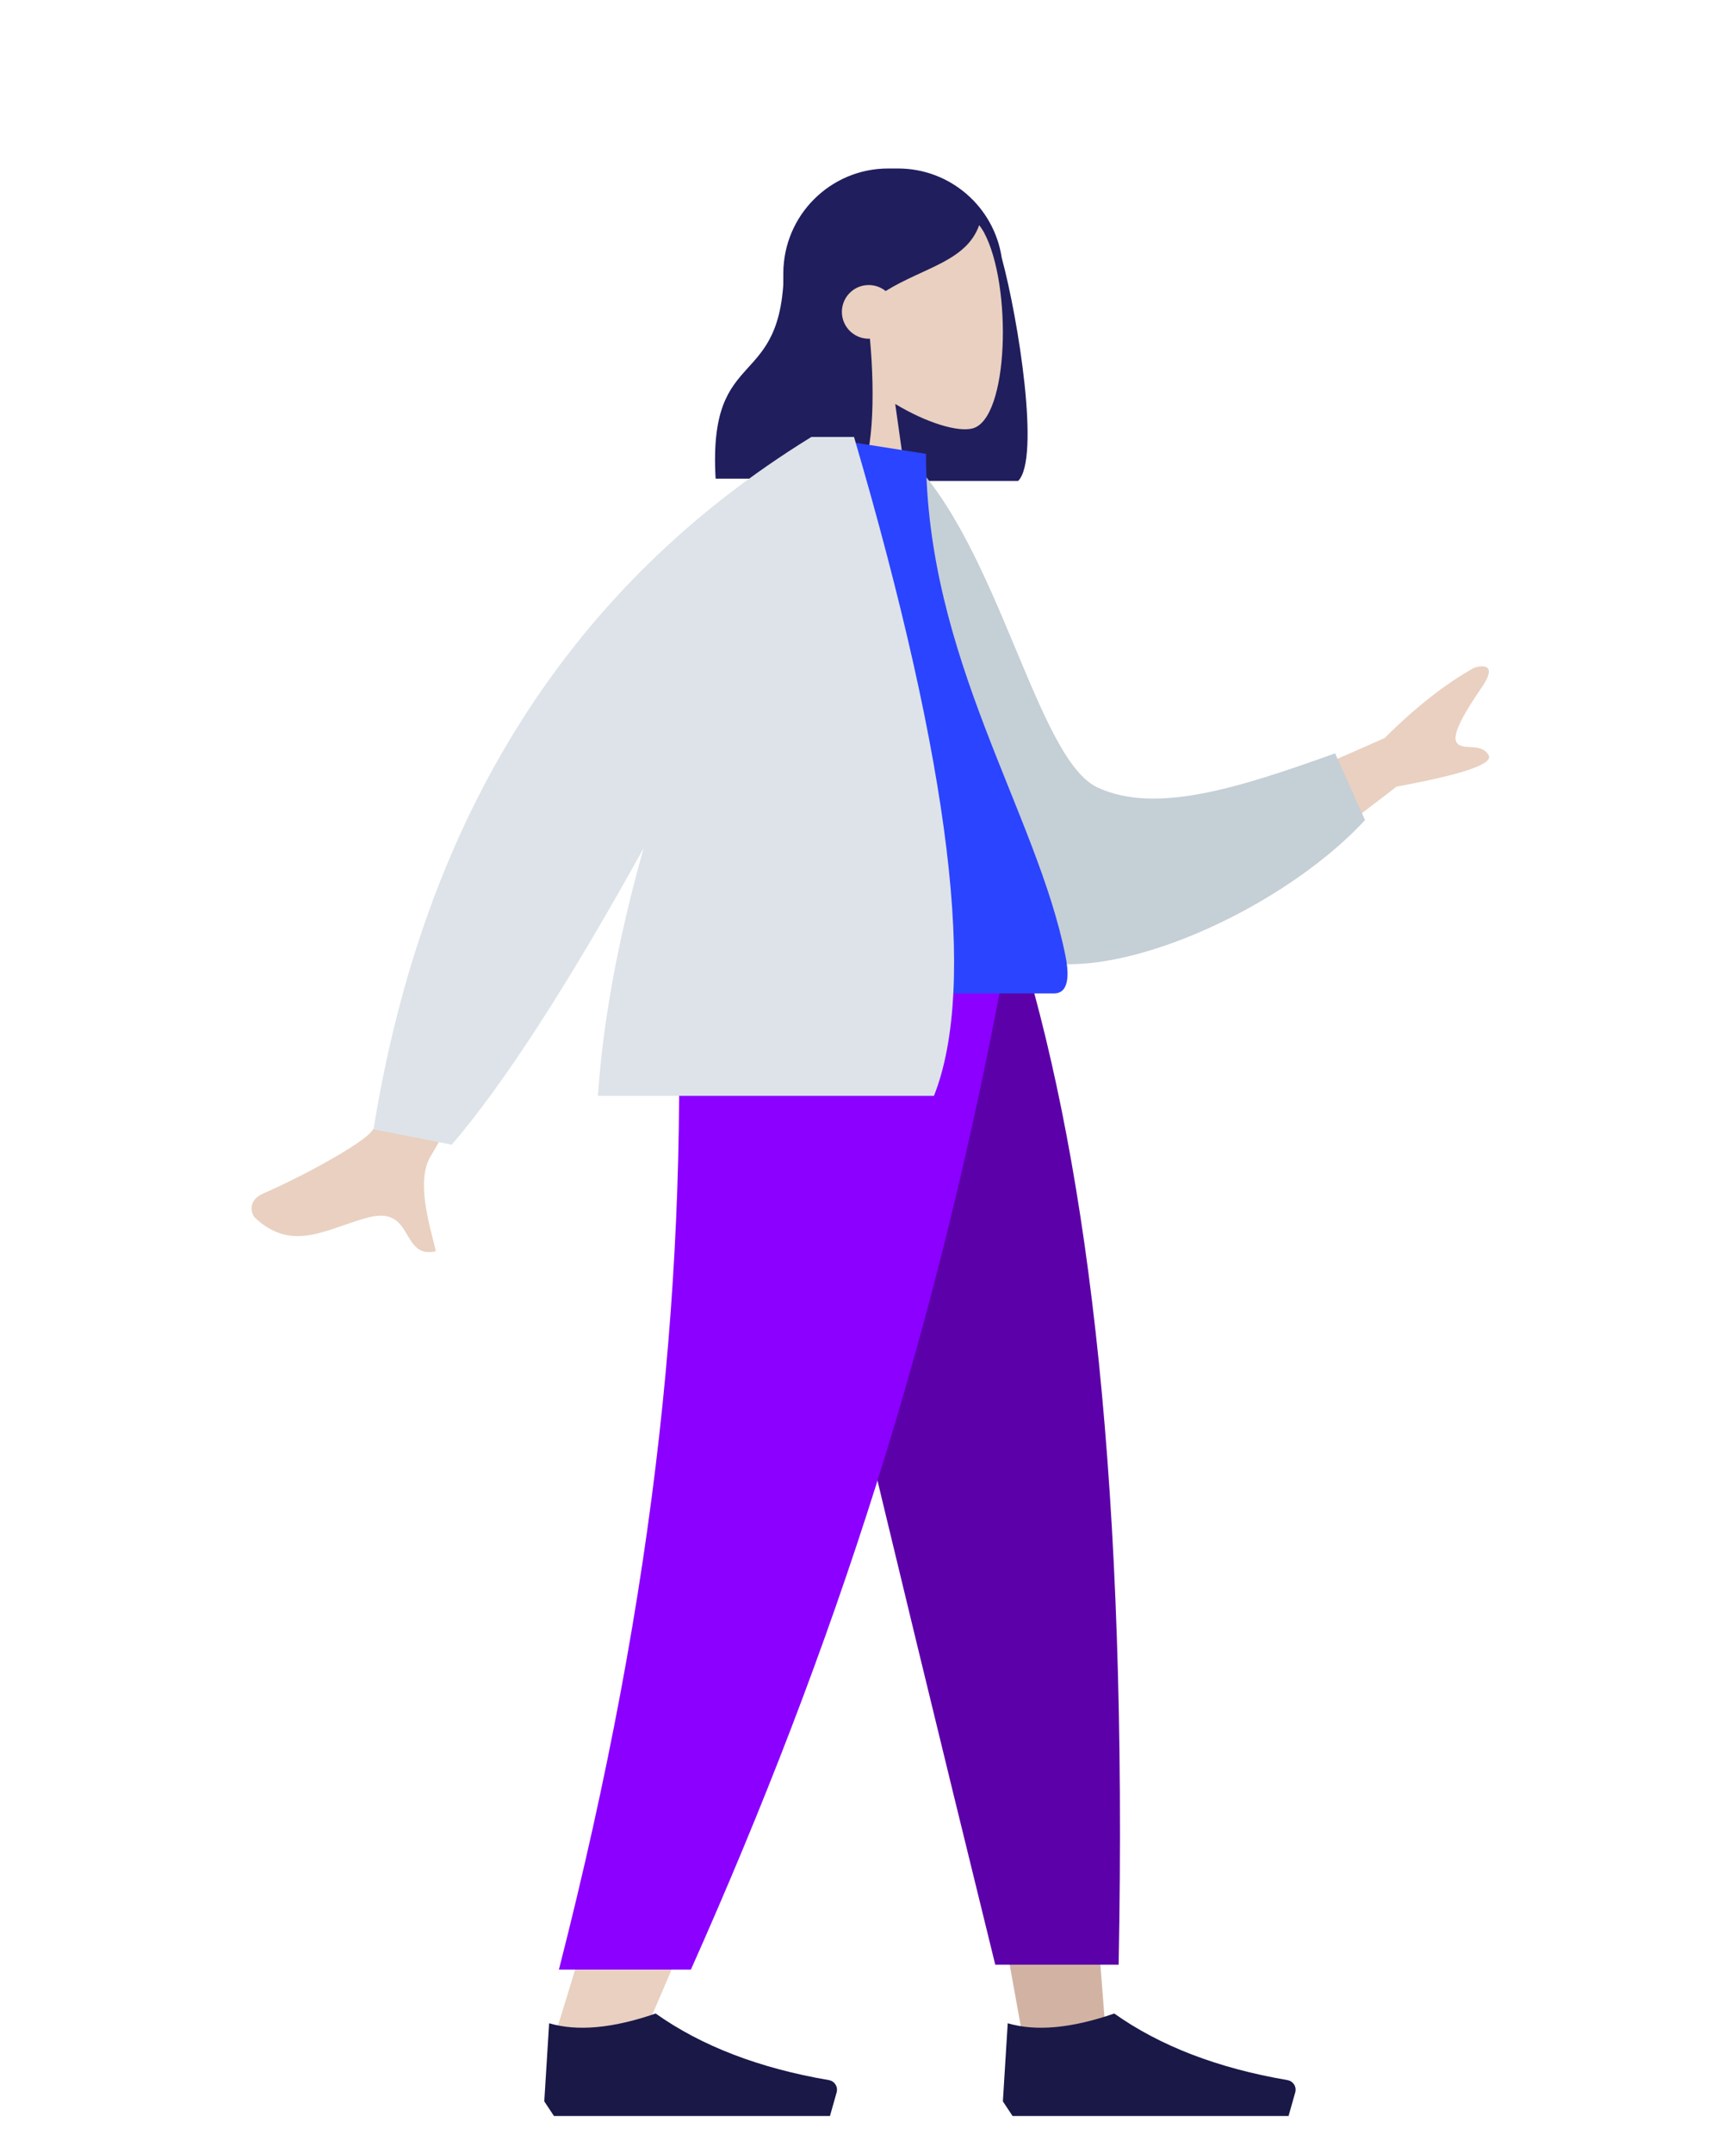 <?xml version="1.0" encoding="UTF-8"?>
<svg width="142px" height="176px" viewBox="0 0 142 176" version="1.1" xmlns="http://www.w3.org/2000/svg" xmlns:xlink="http://www.w3.org/1999/xlink">
    <!-- Generator: Sketch 53.2 (72643) - https://sketchapp.com -->
    <title>Standing</title>
    <desc>Created with Sketch.</desc>
    <g id="Standing" stroke="none" stroke-width="1" fill="none" fill-rule="evenodd">
        <g id="A-Human/Standing" transform="translate(11, 3)">
            <g id="Head/Front/Long" transform="translate(32.723, 0)">
                <path d="M38.215,18.074 C39.59,23.142 41.383,34.536 39.554,36.324 L27.981,36.324 C27.98,36.303 27.979,36.283 27.978,36.262 C23.688,35.787 20.352,32.151 20.352,27.735 L20.352,19.354 C20.352,14.616 24.193,10.775 28.932,10.775 L29.73,10.775 C34.033,10.775 37.597,13.943 38.215,18.074 Z" id="Hair-Back" fill="#211E5E"></path>
                <g id="Head" stroke-width="1" transform="translate(21.549, 12.371)" fill="#E9D0C0">
                    <path d="M3.297,13.764 C1.458,11.605 0.214,8.96 0.422,5.996 C1.021,-2.544 12.909,-0.665 15.222,3.645 C17.534,7.955 17.259,18.889 14.271,19.659 C13.079,19.966 10.54,19.214 7.955,17.656 L9.577,29.131 L0,29.131 L3.297,13.764 Z"></path>
                </g>
                <path d="M27.435,24.692 C27.877,29.432 27.7,34.845 26.385,36.13 L14.812,36.13 C14.167,24.927 20.399,29.265 20.399,18.717 C20.787,18.337 21.155,17.962 21.518,17.638 L21.505,17.328 C23.509,13.225 26.051,11.174 29.132,11.174 C33.753,11.174 35.212,13.324 36.454,15.15 C35.525,18.336 31.921,18.809 28.719,20.795 C28.341,20.488 27.86,20.304 27.336,20.304 C26.124,20.304 25.141,21.287 25.141,22.499 C25.141,23.711 26.124,24.694 27.336,24.694 C27.369,24.694 27.402,24.693 27.435,24.692 Z" id="Hair-Front" fill="#211E5E"></path>
            </g>
            <g id="Bottom/Standing/Sweatpants" transform="translate(0, 74.624)">
                <polygon id="Leg" fill="#D2B3A3" points="51.08 0 65.666 50.372 72.527 88.192 79.413 88.192 72.539 2.01474334e-29"></polygon>
                <path d="M44.323,0 C45.346,26.168 44.943,40.441 44.713,42.818 C44.484,45.196 43.183,61.119 34.319,88.991 L41.524,88.991 C53.263,62.252 57.361,46.329 58.707,42.818 C60.054,39.307 64.03,25.035 69.836,0 L44.323,0 Z" id="Leg" fill="#E9D0C0"></path>
                <path d="M50.681,0 C54.483,17.333 61.059,45.001 70.409,83.005 L80.502,83.005 C81.248,43.998 78.077,18.325 72.585,0 L50.681,0 Z" id="Pant" fill="#5C00A9"></path>
                <path d="M44.351,0 C45.352,26.165 42.757,51.943 34.718,83.404 L45.514,83.404 C57.26,57.067 65.678,31.416 71.432,0 L44.351,0 Z" id="Pant" fill="#8B00FF"></path>
                <g id="Accessories/Shoe/Flat-Simple" transform="translate(33.521, 79.413)" fill="#191847">
                    <path d="M0,14.765 L0.396,8.38 C2.715,9.058 5.619,8.792 9.109,7.582 C12.861,10.24 17.585,12.055 23.28,13.027 L23.28,13.027 C23.715,13.101 24.007,13.513 23.933,13.948 C23.928,13.976 23.922,14.004 23.914,14.031 L23.366,15.962 L9.109,15.962 L0.792,15.962 L0,14.765 Z" id="Shoe"></path>
                </g>
                <g id="Accessories/Shoe/Flat-Simple" transform="translate(71.033, 79.413)" fill="#191847">
                    <path d="M0,14.765 L0.396,8.38 C2.715,9.058 5.619,8.792 9.109,7.582 C12.861,10.24 17.585,12.055 23.28,13.027 L23.28,13.027 C23.715,13.101 24.007,13.513 23.933,13.948 C23.928,13.976 23.922,14.004 23.914,14.031 L23.366,15.962 L9.109,15.962 L0.792,15.962 L0,14.765 Z" id="Shoe"></path>
                </g>
            </g>
            <g id="Body/Jacket-2" transform="translate(8.779, 32.723)">
                <path d="M79.014,30.974 L93.474,24.624 C96.007,22.1 98.453,20.181 100.812,18.868 C101.517,18.644 102.722,18.576 101.437,20.454 C100.151,22.332 98.883,24.365 99.397,25.023 C99.91,25.681 101.399,24.955 101.987,26.025 C102.379,26.739 99.87,27.592 94.461,28.586 L83.631,36.889 L79.014,30.974 Z M20.555,32.723 L28.732,34.346 C20.509,49.672 16.098,57.794 15.502,58.714 C14.159,60.783 15.412,64.575 15.874,66.572 C12.971,67.248 14.116,62.878 10.442,63.79 C7.089,64.623 4.246,66.76 1.119,63.878 C0.734,63.524 0.453,62.416 1.764,61.848 C5.029,60.433 9.854,57.783 10.636,56.754 C11.703,55.351 15.009,47.34 20.555,32.723 Z" id="Skin" fill="#E9D0C0"></path>
                <path d="M49.196,3.942 L52.582,3.051 C60.705,9.659 65.287,26.842 70.479,28.715 C75.388,30.486 81.891,27.787 89.59,24.239 L92.501,29.465 C85.962,37.911 71.152,45.859 64.585,42.636 C54.086,37.483 49.901,16.163 49.196,3.942 Z" id="Coat-Back" fill="#C5CFD6" transform="translate(70.849, 23.21) rotate(5) translate(-70.849, -23.21) "></path>
                <path d="M35.915,45.493 C49.752,45.493 59.929,45.493 66.448,45.493 C67.843,45.493 67.581,43.478 67.379,42.462 C65.051,30.729 55.965,18.082 55.965,1.381 L47.158,0 C39.873,11.716 37.354,26.14 35.915,45.493 Z" id="Shirt" fill="#2B44FF"></path>
                <path d="M32.87,33.614 C26.646,44.842 21.414,52.925 17.175,57.864 L10.775,56.61 C14.897,31.043 26.836,12.173 46.59,-4.45442437e-14 L46.69,-4.80186196e-14 L50.077,0 C57.983,26.951 60.163,44.909 56.616,53.873 L29.131,53.873 C29.566,47.314 30.961,40.377 32.87,33.614 Z" id="Coat-Front" fill="#DDE3E9"></path>
            </g>
        </g>
    </g>
</svg>